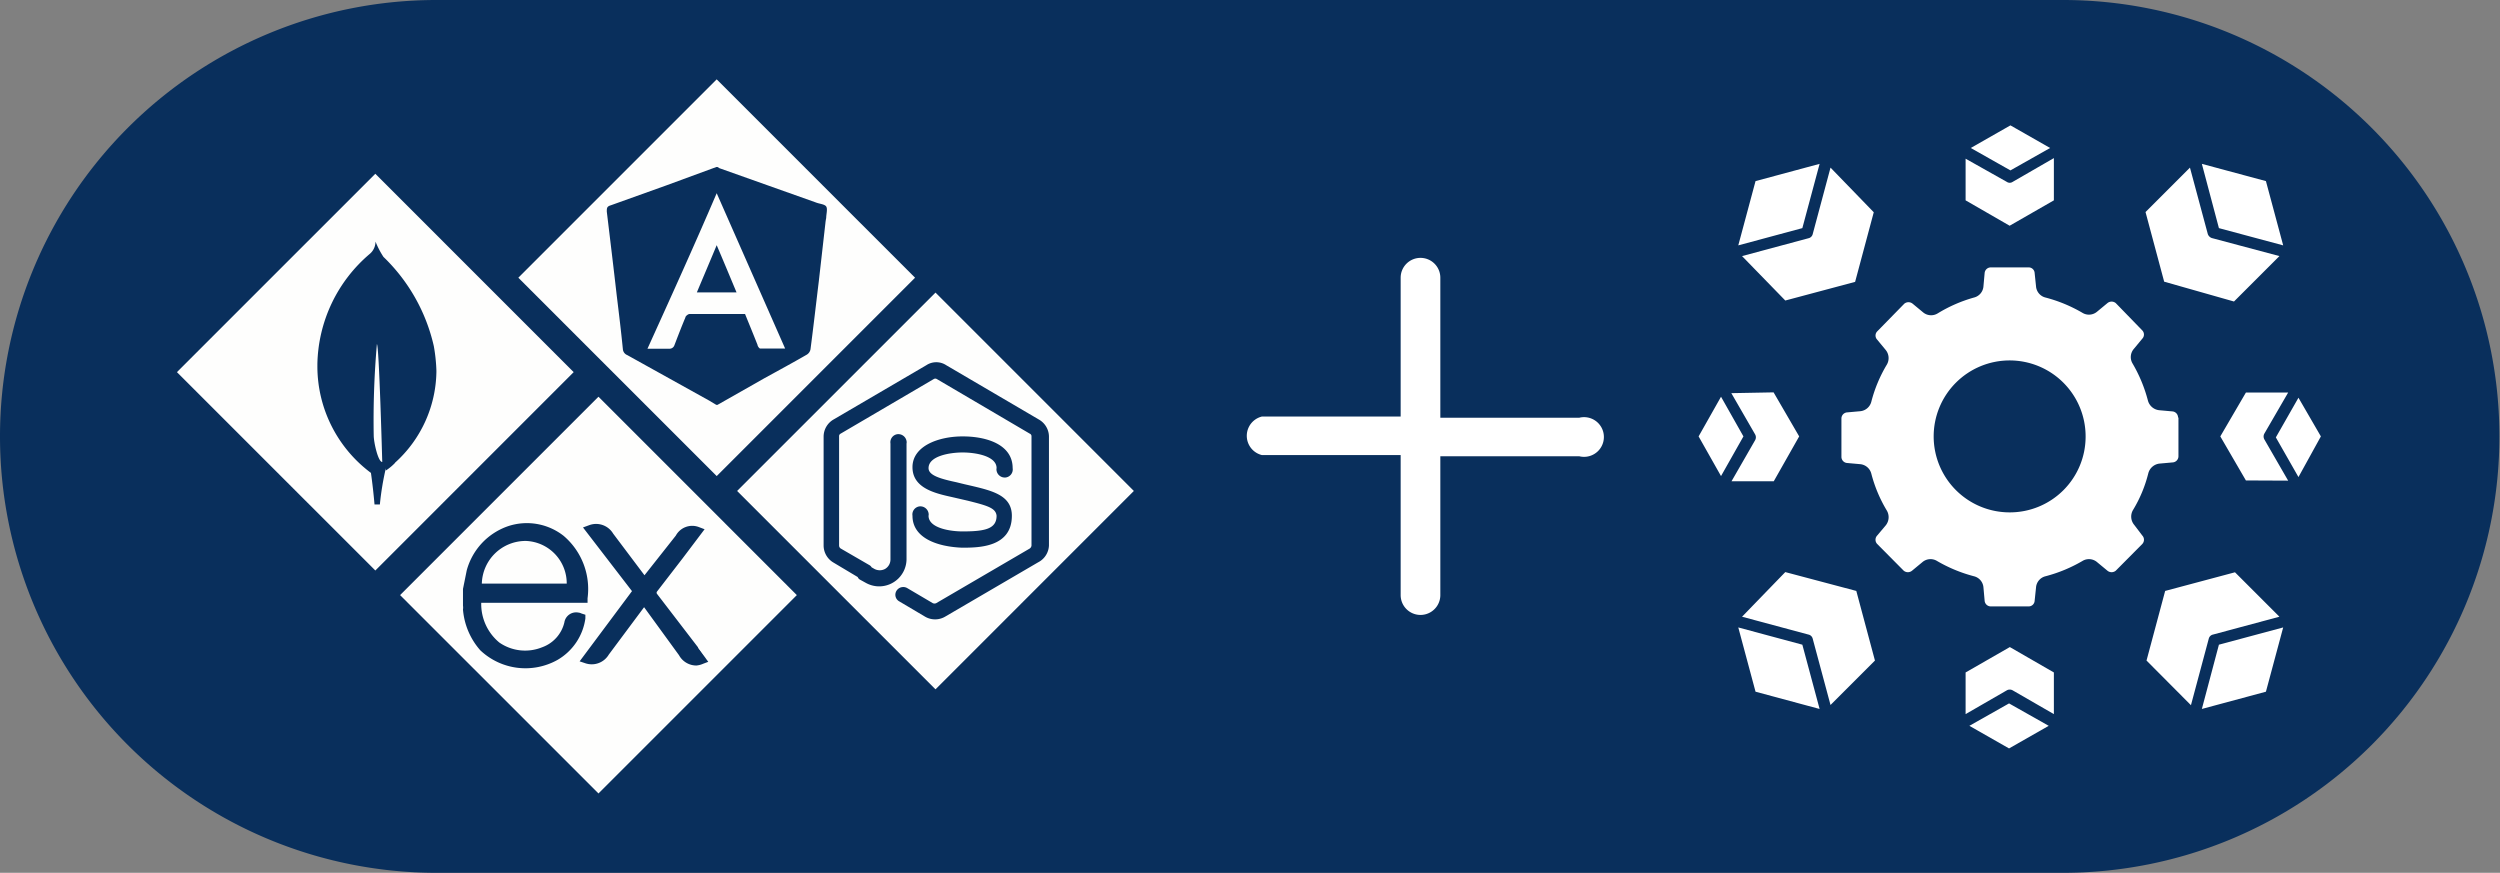 <svg xmlns="http://www.w3.org/2000/svg" xmlns:xlink="http://www.w3.org/1999/xlink" viewBox="0 0 126.03 44"><rect x="0" y="0" width="126.03" height="44" fill="#808080" stroke="none"/><defs><style>.cls-1{fill:none;}.cls-2{fill:#092f5c;}.cls-3{fill:#fefefd;}.cls-4{clip-path:url(#clip-path);}.cls-5{fill:#fff;}</style><clipPath id="clip-path"><rect class="cls-1" x="59.61" y="10" width="24" height="24"/></clipPath></defs><title>architecture</title><g id="Layer_2" data-name="Layer 2"><g id="Layer_3" data-name="Layer 3"><g id="layer"><path class="cls-2" d="M22,0h82a22,22,0,0,1,22,22h0a22,22,0,0,1-22,22H22A22,22,0,0,1,0,22H0A22,22,0,0,1,22,0Z"/><g id="mean_stack" data-name="mean stack"><path class="cls-3" d="M36.13,9.74C35,12.38,33.81,15,32.64,17.58h1.12A.26.26,0,0,0,34,17.4c.18-.47.36-.94.55-1.39,0-.07.14-.18.21-.18h2.8c.21.52.41,1,.63,1.56,0,.06.09.18.13.18h1.26Zm-1,5c.33-.79.66-1.56,1-2.38.35.82.67,1.59,1,2.38Z"/><path class="cls-3" d="M36.13,4l-10,10,10,10,10-10Zm5.48,7.25-.33,2.91c-.14,1.15-.27,2.29-.42,3.44a.4.4,0,0,1-.19.28c-.71.41-1.43.8-2.14,1.19l-2.36,1.34h-.06l-.35-.21-4.14-2.3a.35.35,0,0,1-.22-.3c-.09-.91-.2-1.81-.31-2.71-.16-1.41-.33-2.81-.5-4.22,0-.18,0-.26.2-.32l2.79-1,2.53-.93h.06l.1.06,4.87,1.73c.17.07.43.08.51.2s0,.39,0,.58A2.34,2.34,0,0,0,41.61,11.25Z"/><path class="cls-3" d="M19.27,23.29c-.21,0-.43-1-.43-1.34a44.1,44.1,0,0,1,.16-4.6C19.11,17.35,19.27,23.29,19.27,23.29Z"/><path class="cls-3" d="M18.92,8.76l-10,10,10,10,10-10Zm1,14.57h0a2.5,2.5,0,0,1-.47.39v-.11a14.09,14.09,0,0,0-.3,1.82h-.27q-.07-.81-.18-1.59h0A6.7,6.7,0,0,1,16,18.46v-.1a7.46,7.46,0,0,1,2.64-5.56h0a.81.81,0,0,0,.29-.62h0a4.32,4.32,0,0,0,.4.77h0a9,9,0,0,1,2.54,4.5h0A8.52,8.52,0,0,1,22,18.68v.08a6.29,6.29,0,0,1-2.09,4.57Z"/><path class="cls-3" d="M47.16,14.75l-10,10,10,10,10-10Zm5.17,13.6-4.69,2.74a1,1,0,0,1-1,0l-1.3-.77a.38.38,0,0,1-.15-.53v0a.4.4,0,0,1,.55-.14h0l1.29.76a.22.22,0,0,0,.16,0l4.69-2.74A.21.21,0,0,0,52,27.5V22a.14.14,0,0,0-.09-.14l-4.68-2.75a.15.15,0,0,0-.16,0l-4.69,2.75a.14.14,0,0,0-.08.14v5.5a.18.18,0,0,0,.08.15l1.45.84a.29.29,0,0,1,.11.11l.14.08a.57.57,0,0,0,.54,0,.55.55,0,0,0,.27-.47V22.36a.41.41,0,0,1,.34-.47.42.42,0,0,1,.47.34.29.29,0,0,1,0,.13V28.2a1.38,1.38,0,0,1-1.38,1.36,1.38,1.38,0,0,1-.66-.17l-.29-.16a.25.25,0,0,1-.13-.14h0L42,28.35a1,1,0,0,1-.48-.85V22a1,1,0,0,1,.48-.84l4.7-2.75a.91.91,0,0,1,1,0l4.69,2.75a1,1,0,0,1,.49.84v5.5A1,1,0,0,1,52.33,28.35Zm-3.55-3.11-.39-.09L48,25.06c-.86-.19-2-.45-2-1.51S47.3,22,48.53,22s2.52.42,2.52,1.6a.41.41,0,0,1-.34.47.42.42,0,0,1-.47-.34.29.29,0,0,1,0-.13c0-.62-1.08-.79-1.71-.79s-1.72.17-1.72.79c0,.37.61.54,1.4.71l.41.1.39.09c1.05.25,2,.49,2,1.5,0,1.61-1.7,1.61-2.52,1.61C47.26,27.56,46,27.13,46,26a.41.41,0,0,1,.34-.47.42.42,0,0,1,.47.34.29.29,0,0,1,0,.13c0,.62,1.08.79,1.72.79,1.13,0,1.71-.13,1.71-.79C50.2,25.61,49.78,25.49,48.78,25.24Z"/><path class="cls-3" d="M28.57,29.42H24.29a2.21,2.21,0,0,1,2.22-2.15h0A2.14,2.14,0,0,1,28.57,29.42Z"/><path class="cls-3" d="M30.17,20l-10,10,10,10,10-10ZM28.1,33.27h0a3.31,3.31,0,0,1-3.89-.49h0a3.54,3.54,0,0,1-.87-2.05h0a.67.67,0,0,0,0-.2h0v-.84h0l.19-.94a3.26,3.26,0,0,1,2.1-2.23,3,3,0,0,1,2.78.49,3.52,3.52,0,0,1,1.21,3.15v.23H24.26a2.52,2.52,0,0,0,.91,2,2.28,2.28,0,0,0,2.16.24,1.76,1.76,0,0,0,1.12-1.25h0a.6.6,0,0,1,.7-.5.48.48,0,0,1,.17.05l.19.06v.19A2.87,2.87,0,0,1,28.1,33.27Zm7,.28a1,1,0,0,1-.87-.52l-1.76-2.42L30.69,33a1,1,0,0,1-1.17.44l-.3-.1,2.64-3.54-2.47-3.21.3-.11a1,1,0,0,1,1.22.42L32.49,29l1.58-2a.94.94,0,0,1,1.16-.43l.29.11-1.11,1.47-1.28,1.66a.1.1,0,0,0,0,.14h0L35.47,33l1.62-.16-1.64.62A1.06,1.06,0,0,1,35.1,33.55Z"/><polygon class="cls-3" points="35.35 32.46 35.19 32.65 35.78 33.47 36.5 33.27 36.92 33.03 37.34 32.7 37.24 32.33 36.39 32.2 35.35 32.46"/></g><g id="plus"><g class="cls-4"><path class="cls-5" d="M71.61,13a1,1,0,0,0-1,1v7h-7a1,1,0,0,0,0,1.94h7V30a1,1,0,0,0,2,0V23h7a1,1,0,0,0,.49-1.94,1,1,0,0,0-.49,0h-7V14A1,1,0,0,0,71.61,13Z"/></g></g><path class="cls-5" d="M105.14,22a3.83,3.83,0,1,0-3.83,3.83A3.82,3.82,0,0,0,105.14,22Zm4.68-.95V23a.31.31,0,0,1-.28.31l-.67.06a.66.66,0,0,0-.57.49,6.65,6.65,0,0,1-.77,1.85.65.65,0,0,0,.06.75L108,27a.31.31,0,0,1,0,.42l-1.34,1.35a.33.33,0,0,1-.42,0l-.52-.43a.63.63,0,0,0-.74-.06,7.38,7.38,0,0,1-1.86.77.63.63,0,0,0-.48.57l-.07.67a.3.3,0,0,1-.31.28h-1.9a.31.31,0,0,1-.31-.28l-.06-.67a.63.63,0,0,0-.48-.57,7.38,7.38,0,0,1-1.86-.77.63.63,0,0,0-.74.06l-.52.43a.33.33,0,0,1-.42,0l-1.34-1.35a.31.31,0,0,1,0-.42l.43-.51a.66.66,0,0,0,.06-.75,7,7,0,0,1-.78-1.85.64.64,0,0,0-.56-.49l-.67-.06a.31.31,0,0,1-.28-.31V21.1a.31.31,0,0,1,.28-.31l.67-.06a.64.64,0,0,0,.56-.49,7.06,7.06,0,0,1,.78-1.86.65.65,0,0,0-.06-.74l-.43-.52a.3.3,0,0,1,0-.41L96,15.31a.33.33,0,0,1,.42,0l.52.43a.63.63,0,0,0,.74.06,7.27,7.27,0,0,1,1.83-.8.63.63,0,0,0,.48-.57l.06-.67a.31.31,0,0,1,.31-.28h1.9a.3.3,0,0,1,.31.28l.07.67a.63.63,0,0,0,.48.57,7.38,7.38,0,0,1,1.86.77.63.63,0,0,0,.74-.06l.52-.43a.33.33,0,0,1,.42,0L108,16.66a.3.3,0,0,1,0,.41l-.43.52a.63.63,0,0,0-.06.74,7.38,7.38,0,0,1,.77,1.86.66.66,0,0,0,.57.49l.67.06a.31.31,0,0,1,.28.31Zm6.05-1-1.14,2,1.14,2L117,22Zm-.52,4.18-1.2-2.08a.3.3,0,0,1,0-.29l1.2-2.07h-2.13L111.93,22l1.29,2.22Zm-16-16.77,2,1.13,2-1.13-2-1.14Zm4.19.51-2.08,1.2a.26.26,0,0,1-.29,0L99.09,8v2.1l2.22,1.28,2.23-1.28V8ZM86.76,24l1.13-2-1.13-2-1.13,2Zm.52-4.18,1.2,2.08a.3.3,0,0,1,0,.29l-1.19,2.07h2.13L90.7,22l-1.29-2.22Zm16,16.77-2-1.13-2,1.13,2,1.14ZM99.09,36l2.08-1.2a.3.3,0,0,1,.29,0l2.08,1.2V33.9l-2.22-1.28L99.09,33.9ZM111,8.26l.86,3.24,3.24.87-.87-3.24Zm3.91,4.65L111.5,12a.33.33,0,0,1-.2-.2l-.9-3.35-2.24,2.24.94,3.51,3.52,1Zm-27.28-.54,3.23-.87.87-3.24-3.23.87Zm4.65-3.92-.9,3.36a.28.28,0,0,1-.21.2l-3.35.9L90,15.15l3.52-.94.94-3.51Zm-.55,27.29-.87-3.24-3.23-.87.87,3.24Zm-3.91-4.65,3.35.9a.28.28,0,0,1,.21.2l.9,3.35,2.24-2.24-.94-3.51L90,28.84Zm27.28.54-3.24.87L111,35.74l3.23-.87Zm-4.65,3.92.9-3.36a.28.28,0,0,1,.21-.2l3.35-.9-2.24-2.24-3.52.94-.94,3.51Z"/></g></g></g></svg>